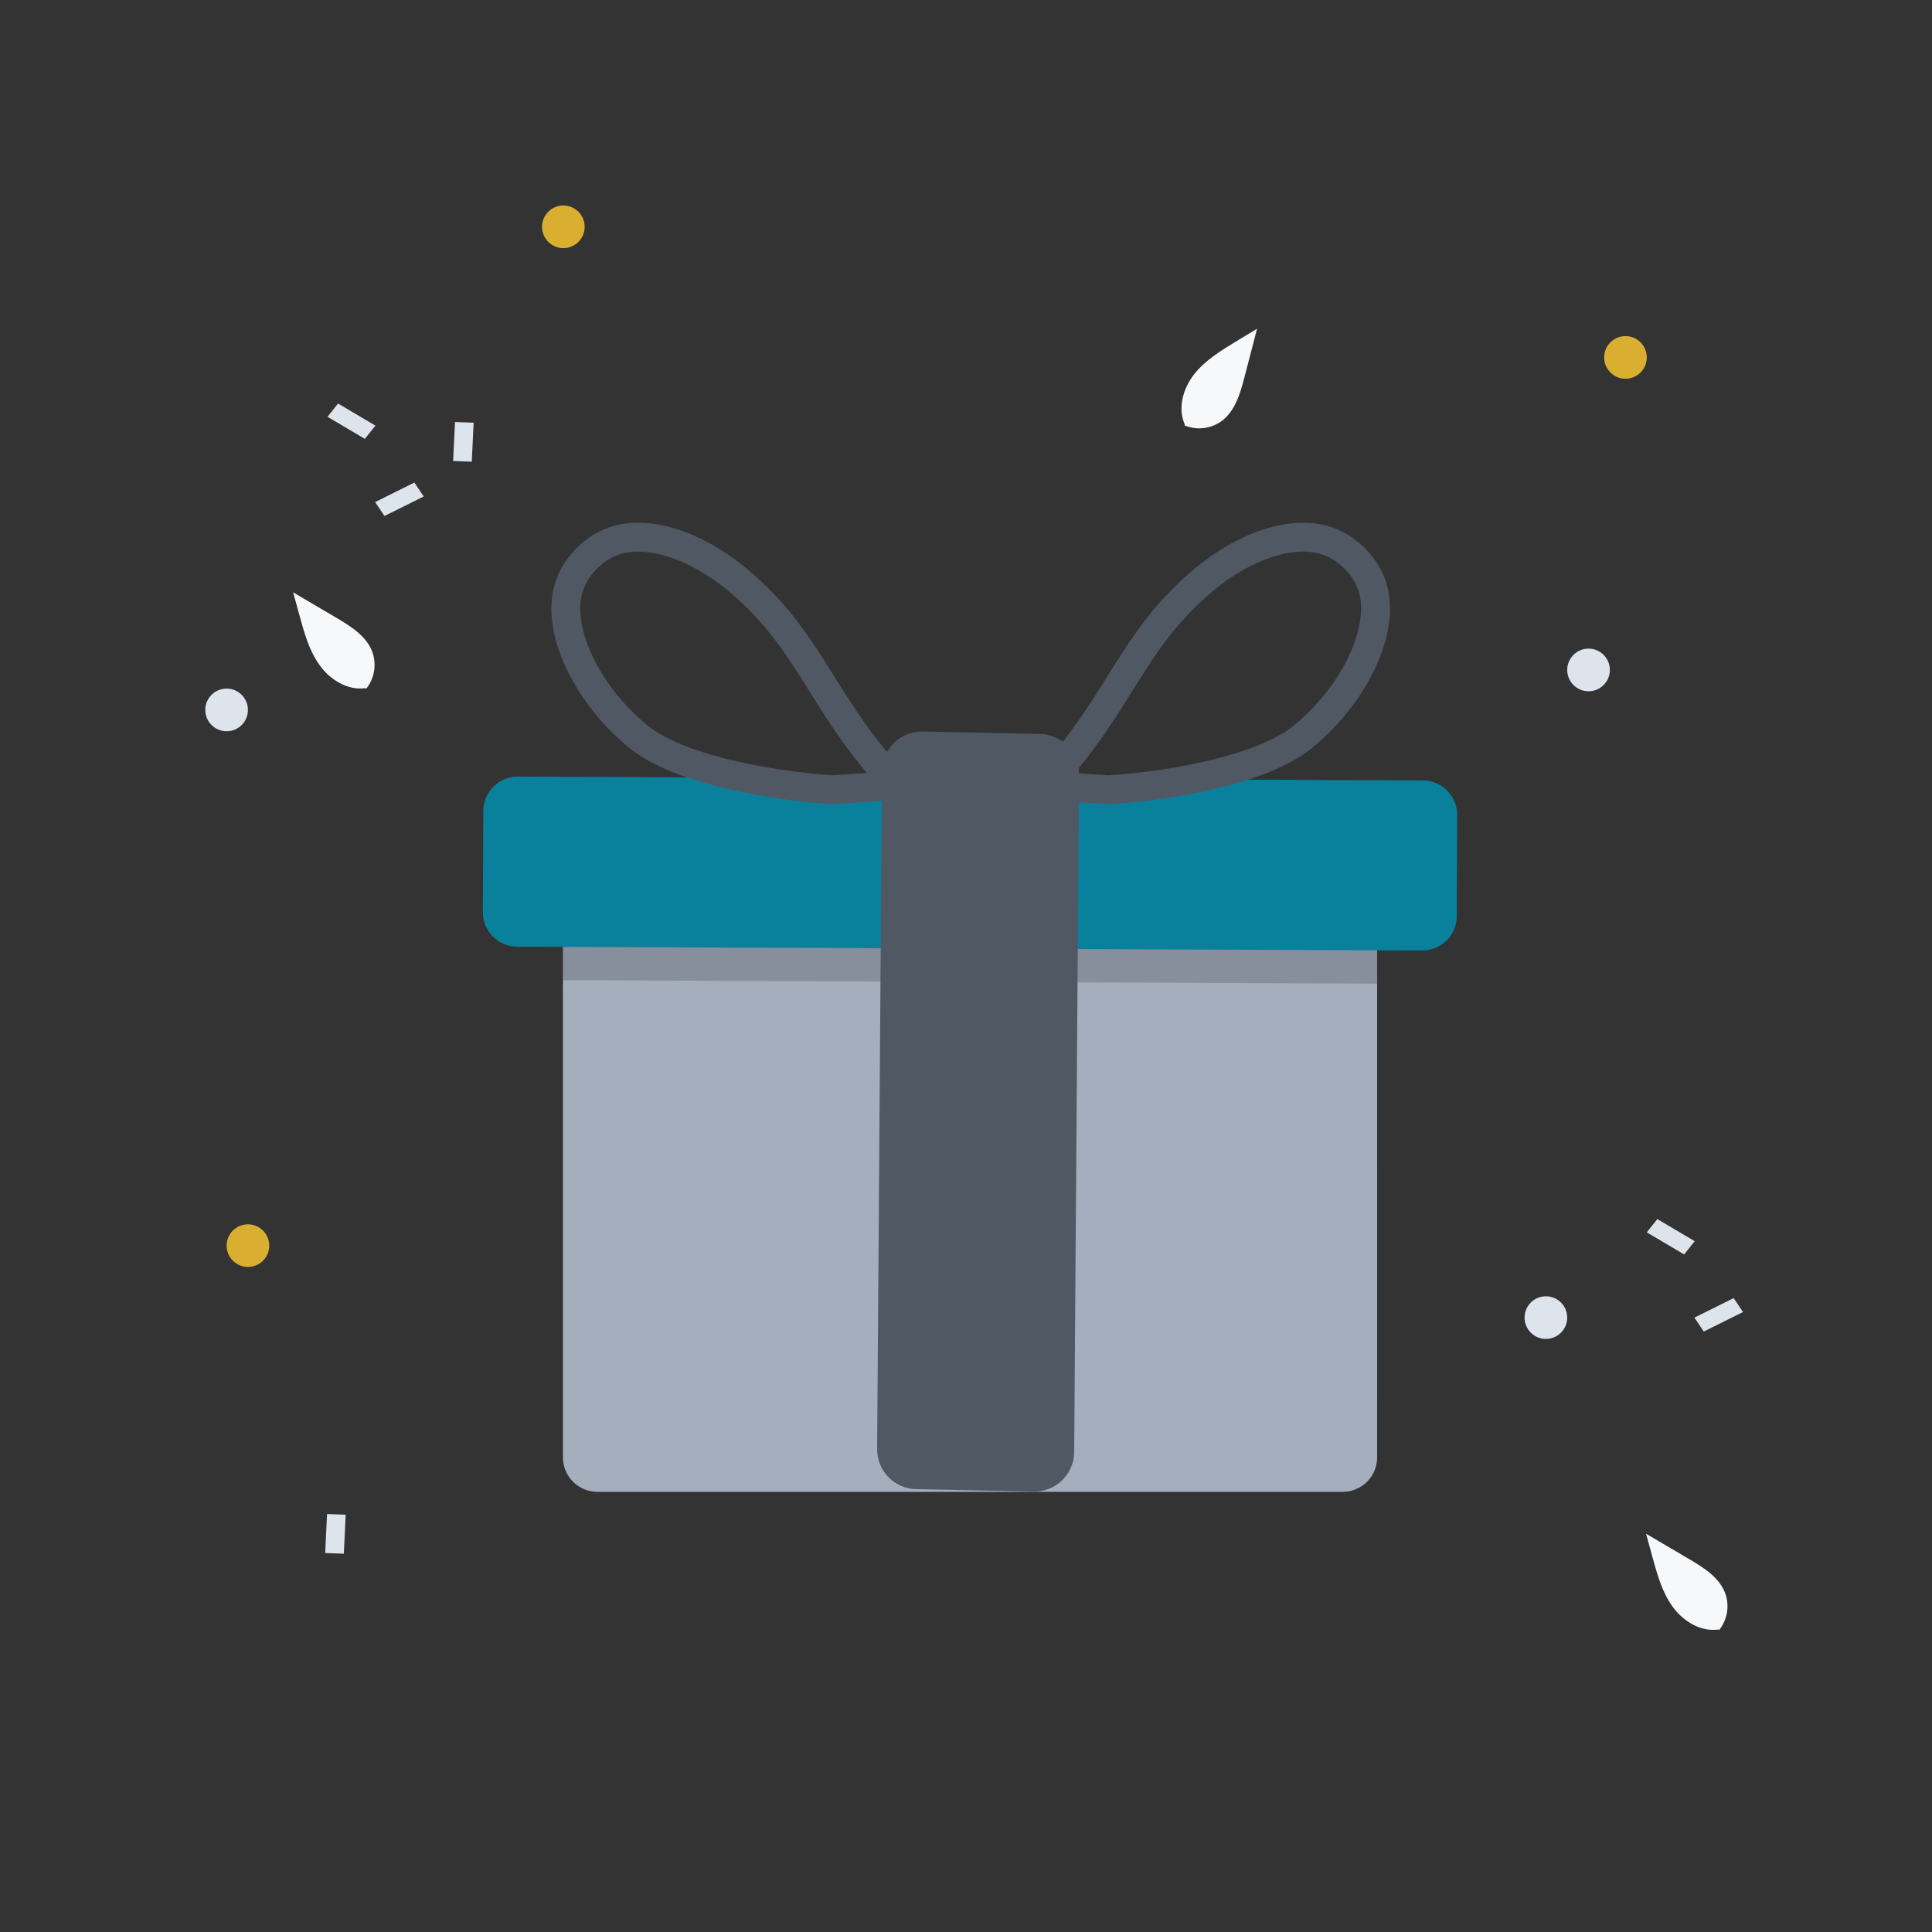 <svg xmlns="http://www.w3.org/2000/svg" fill="none" viewBox="0 0 140 140" height="140" width="140">
<rect x="0" y="0" width="140" height="140" fill="#333333" stroke="none"/>
<path fill="#A4AEBC" d="M99.791 62.764L99.793 105.618C99.791 106.277 99.528 106.909 99.061 107.375C98.593 107.841 97.959 108.104 97.298 108.105H43.288C42.627 108.104 41.993 107.841 41.525 107.375C41.058 106.909 40.794 106.277 40.793 105.618L40.791 62.764C40.792 62.105 41.055 61.472 41.523 61.006C41.991 60.54 42.625 60.278 43.286 60.277H97.296C97.958 60.278 98.593 60.54 99.06 61.006C99.528 61.472 99.791 62.105 99.791 62.764Z"></path>
<path fill="#11151C" d="M99.791 62.785V71.277L40.791 71.027V62.785C40.792 62.12 41.055 61.482 41.523 61.012C41.991 60.542 42.625 60.278 43.286 60.277H97.296C97.958 60.278 98.593 60.542 99.06 61.012C99.528 61.482 99.791 62.12 99.791 62.785Z" opacity="0.2"></path>
<path fill="#09819C" d="M105.051 67.895C104.818 68.202 104.517 68.45 104.171 68.621C103.826 68.791 103.446 68.879 103.062 68.877L37.47 68.602C37.143 68.6 36.82 68.534 36.519 68.408C36.217 68.281 35.944 68.096 35.713 67.864C35.483 67.631 35.301 67.355 35.177 67.052C35.053 66.749 34.99 66.424 34.992 66.097L35.023 58.761C35.025 58.099 35.29 57.466 35.759 57.001C36.227 56.535 36.861 56.275 37.521 56.277H37.522L103.113 56.553C103.44 56.554 103.763 56.62 104.065 56.747C104.366 56.873 104.64 57.058 104.87 57.291C105.1 57.523 105.282 57.799 105.406 58.102C105.53 58.405 105.593 58.73 105.592 59.058L105.561 66.394C105.559 66.936 105.38 67.464 105.051 67.895Z"></path>
<path fill="#505864" d="M77.089 53.802C77.44 54.078 77.722 54.431 77.913 54.834C78.104 55.237 78.199 55.679 78.19 56.125L77.839 105.261C77.831 105.64 77.749 106.013 77.596 106.36C77.444 106.707 77.225 107.02 76.951 107.283C76.677 107.545 76.354 107.751 76.001 107.888C75.647 108.026 75.27 108.093 74.89 108.085L66.391 107.911C65.625 107.896 64.897 107.577 64.366 107.025C63.835 106.474 63.546 105.734 63.561 104.97L63.561 104.969L63.912 55.833C63.92 55.454 64.002 55.081 64.155 54.734C64.307 54.387 64.526 54.074 64.8 53.811C65.074 53.549 65.397 53.343 65.75 53.205C66.104 53.068 66.481 53.001 66.861 53.009L75.359 53.182C75.988 53.195 76.596 53.412 77.089 53.802Z"></path>
<path fill="#505864" d="M93.421 40.06C95.103 39.786 96.329 40.16 97.348 41.127ZM97.348 41.127C98.275 42.023 98.684 43.035 98.626 44.338L98.625 44.361V44.384C98.625 44.409 98.623 44.437 98.61 44.56L98.605 44.612V44.62C98.604 44.631 98.602 44.644 98.601 44.657C98.601 44.662 98.6 44.667 98.6 44.673C98.594 44.712 98.591 44.742 98.59 44.758L98.59 44.762C98.588 44.772 98.588 44.778 98.588 44.781L98.585 44.796L98.582 44.819C98.279 47.303 96.429 50.397 93.755 52.571C92.273 53.775 89.699 54.658 86.988 55.253C84.357 55.83 81.772 56.1 80.335 56.178L77.87 56.019C77.962 55.91 78.054 55.8 78.146 55.69L78.148 55.688L78.149 55.686C79.767 53.721 80.933 51.862 82.027 50.107C83.389 47.933 84.539 46.1 86.342 44.266L86.389 44.218L86.416 44.183L86.515 44.085C86.508 44.092 86.501 44.099 86.519 44.081L86.546 44.054C86.552 44.048 86.554 44.046 86.555 44.045L86.555 44.045C86.91 43.694 87.296 43.34 87.713 42.984L87.714 42.983L87.716 42.982C89.595 41.367 91.632 40.353 93.421 40.06M93.083 37.992C95.329 37.625 97.242 38.133 98.795 39.612L98.798 39.614L98.8 39.617C100.155 40.924 100.8 42.513 100.721 44.411C100.719 44.538 100.707 44.661 100.698 44.74C100.697 44.761 100.696 44.779 100.694 44.794C100.693 44.807 100.692 44.82 100.69 44.831V44.89L100.675 44.966L100.675 44.968C100.673 44.988 100.669 45.036 100.66 45.092C100.268 48.242 98.049 51.781 95.078 54.197L95.077 54.198C93.187 55.733 90.19 56.696 87.437 57.3C84.641 57.914 81.904 58.196 80.382 58.274L80.321 58.277L73.336 57.827L74.892 56.202C75.429 55.641 75.979 55.019 76.533 54.352C78.054 52.505 79.156 50.753 80.249 48.998L80.25 48.996L80.278 48.951C81.612 46.821 82.861 44.826 84.812 42.834C84.868 42.766 84.919 42.716 84.944 42.692C84.945 42.69 84.947 42.688 84.949 42.687L85.08 42.556C85.475 42.166 85.899 41.777 86.352 41.391C88.442 39.595 90.821 38.362 93.083 37.992Z" clip-rule="evenodd" fill-rule="evenodd"></path>
<path fill="#505864" d="M46.233 39.973C45.085 39.973 44.151 40.35 43.334 41.135C42.412 42.023 42.002 43.038 42.053 44.32C42.058 44.38 42.061 44.434 42.063 44.47L42.064 44.478C42.066 44.528 42.068 44.544 42.069 44.555L42.075 44.613V44.623L42.099 44.83C42.404 47.312 44.252 50.401 46.924 52.573C48.399 53.769 51.012 54.653 53.751 55.25C56.402 55.827 58.987 56.1 60.345 56.178L62.817 56.008C62.723 55.897 62.628 55.784 62.534 55.671L62.533 55.669L62.531 55.667C60.932 53.727 59.774 51.879 58.694 50.156L58.654 50.092L58.654 50.092C56.984 47.426 55.618 45.254 52.966 42.981C51.075 41.365 49.038 40.352 47.259 40.059L47.256 40.059L47.254 40.059C46.899 39.999 46.562 39.973 46.233 39.973ZM41.882 39.624C43.09 38.463 44.546 37.877 46.233 37.877C46.673 37.877 47.126 37.912 47.601 37.992C49.852 38.362 52.229 39.595 54.328 41.388L54.329 41.389C57.235 43.879 58.744 46.289 60.408 48.945L60.429 48.979L60.43 48.979L60.449 49.009C61.538 50.748 62.636 52.498 64.147 54.333C64.701 54.999 65.251 55.621 65.788 56.182L67.336 57.799L60.359 58.277L60.295 58.274C58.86 58.196 56.122 57.911 53.305 57.297C50.535 56.693 47.491 55.732 45.604 54.2L45.603 54.2C42.625 51.779 40.403 48.233 40.018 45.08L40.017 45.074L39.98 44.74V44.722C39.975 44.672 39.973 44.627 39.971 44.597L39.971 44.592C39.968 44.541 39.967 44.518 39.965 44.496L39.962 44.467L39.96 44.437C39.876 42.542 40.52 40.937 41.88 39.625L41.882 39.624Z" clip-rule="evenodd" fill-rule="evenodd"></path>
<path fill="#F7F8FA" d="M85.831 30.825C86.27 31.009 86.749 31.076 87.221 31.02C87.693 30.965 88.143 30.788 88.528 30.509C89.508 29.778 89.875 28.502 90.183 27.319L91.092 23.819L89.556 24.751C88.452 25.421 87.323 26.114 86.526 27.131C85.729 28.149 85.326 29.575 85.851 30.755"></path>
<path fill="#F7F8FA" d="M26.54 49.904C26.837 49.532 27.032 49.091 27.108 48.621C27.184 48.152 27.138 47.671 26.974 47.224C26.54 46.082 25.413 45.379 24.36 44.759L21.243 42.926L21.719 44.658C22.061 45.904 22.417 47.179 23.178 48.225C23.938 49.27 25.199 50.048 26.478 49.866"></path>
<path fill="#F7F8FA" d="M124.576 118.119C124.872 117.747 125.068 117.305 125.144 116.836C125.22 116.366 125.174 115.885 125.01 115.439C124.575 114.296 123.449 113.593 122.395 112.973L119.278 111.141L119.754 112.872C120.096 114.118 120.453 115.394 121.213 116.439C121.974 117.484 123.234 118.262 124.514 118.081"></path>
<path fill="#D9AE31" d="M40.823 17.981C41.677 17.981 42.368 17.289 42.368 16.436C42.368 15.582 41.677 14.891 40.823 14.891C39.97 14.891 39.278 15.582 39.278 16.436C39.278 17.289 39.97 17.981 40.823 17.981Z"></path>
<path fill="#D9AE31" d="M17.966 91.809C18.819 91.809 19.511 91.117 19.511 90.264C19.511 89.411 18.819 88.719 17.966 88.719C17.113 88.719 16.421 89.411 16.421 90.264C16.421 91.117 17.113 91.809 17.966 91.809Z"></path>
<path fill="#D9AE31" d="M117.788 27.445C118.641 27.445 119.333 26.753 119.333 25.9C119.333 25.047 118.641 24.355 117.788 24.355C116.934 24.355 116.243 25.047 116.243 25.9C116.243 26.753 116.934 27.445 117.788 27.445Z"></path>
<path fill="#DEE4EC" d="M16.421 52.989C17.274 52.989 17.966 52.298 17.966 51.444C17.966 50.591 17.274 49.899 16.421 49.899C15.567 49.899 14.876 50.591 14.876 51.444C14.876 52.298 15.567 52.989 16.421 52.989Z"></path>
<path fill="#DEE4EC" d="M112.022 97.024C112.875 97.024 113.567 96.332 113.567 95.479C113.567 94.625 112.875 93.934 112.022 93.934C111.168 93.934 110.477 94.625 110.477 95.479C110.477 96.332 111.168 97.024 112.022 97.024Z"></path>
<path fill="#DEE4EC" d="M115.112 50.092C115.965 50.092 116.657 49.401 116.657 48.547C116.657 47.694 115.965 47.002 115.112 47.002C114.259 47.002 113.567 47.694 113.567 48.547C113.567 49.401 114.259 50.092 115.112 50.092Z"></path>
<path fill="#DEE4EC" d="M27.203 30.842L26.438 31.802L23.731 30.201L24.496 29.241L27.203 30.842Z"></path>
<path fill="#DEE4EC" d="M30.027 34.968L30.703 35.976L27.86 37.391L27.184 36.382L30.027 34.968Z"></path>
<path fill="#DEE4EC" d="M32.971 30.582L34.321 30.63L34.187 33.456L32.836 33.408L32.971 30.582Z"></path>
<path fill="#DEE4EC" d="M122.804 89.941L122.039 90.901L119.332 89.3L120.097 88.34L122.804 89.941Z"></path>
<path fill="#DEE4EC" d="M125.628 94.066L126.304 95.075L123.461 96.489L122.785 95.48L125.628 94.066Z"></path>
<path fill="#DEE4EC" d="M23.699 109.712L25.049 109.76L24.915 112.586L23.564 112.539L23.699 109.712Z"></path>
</svg>
